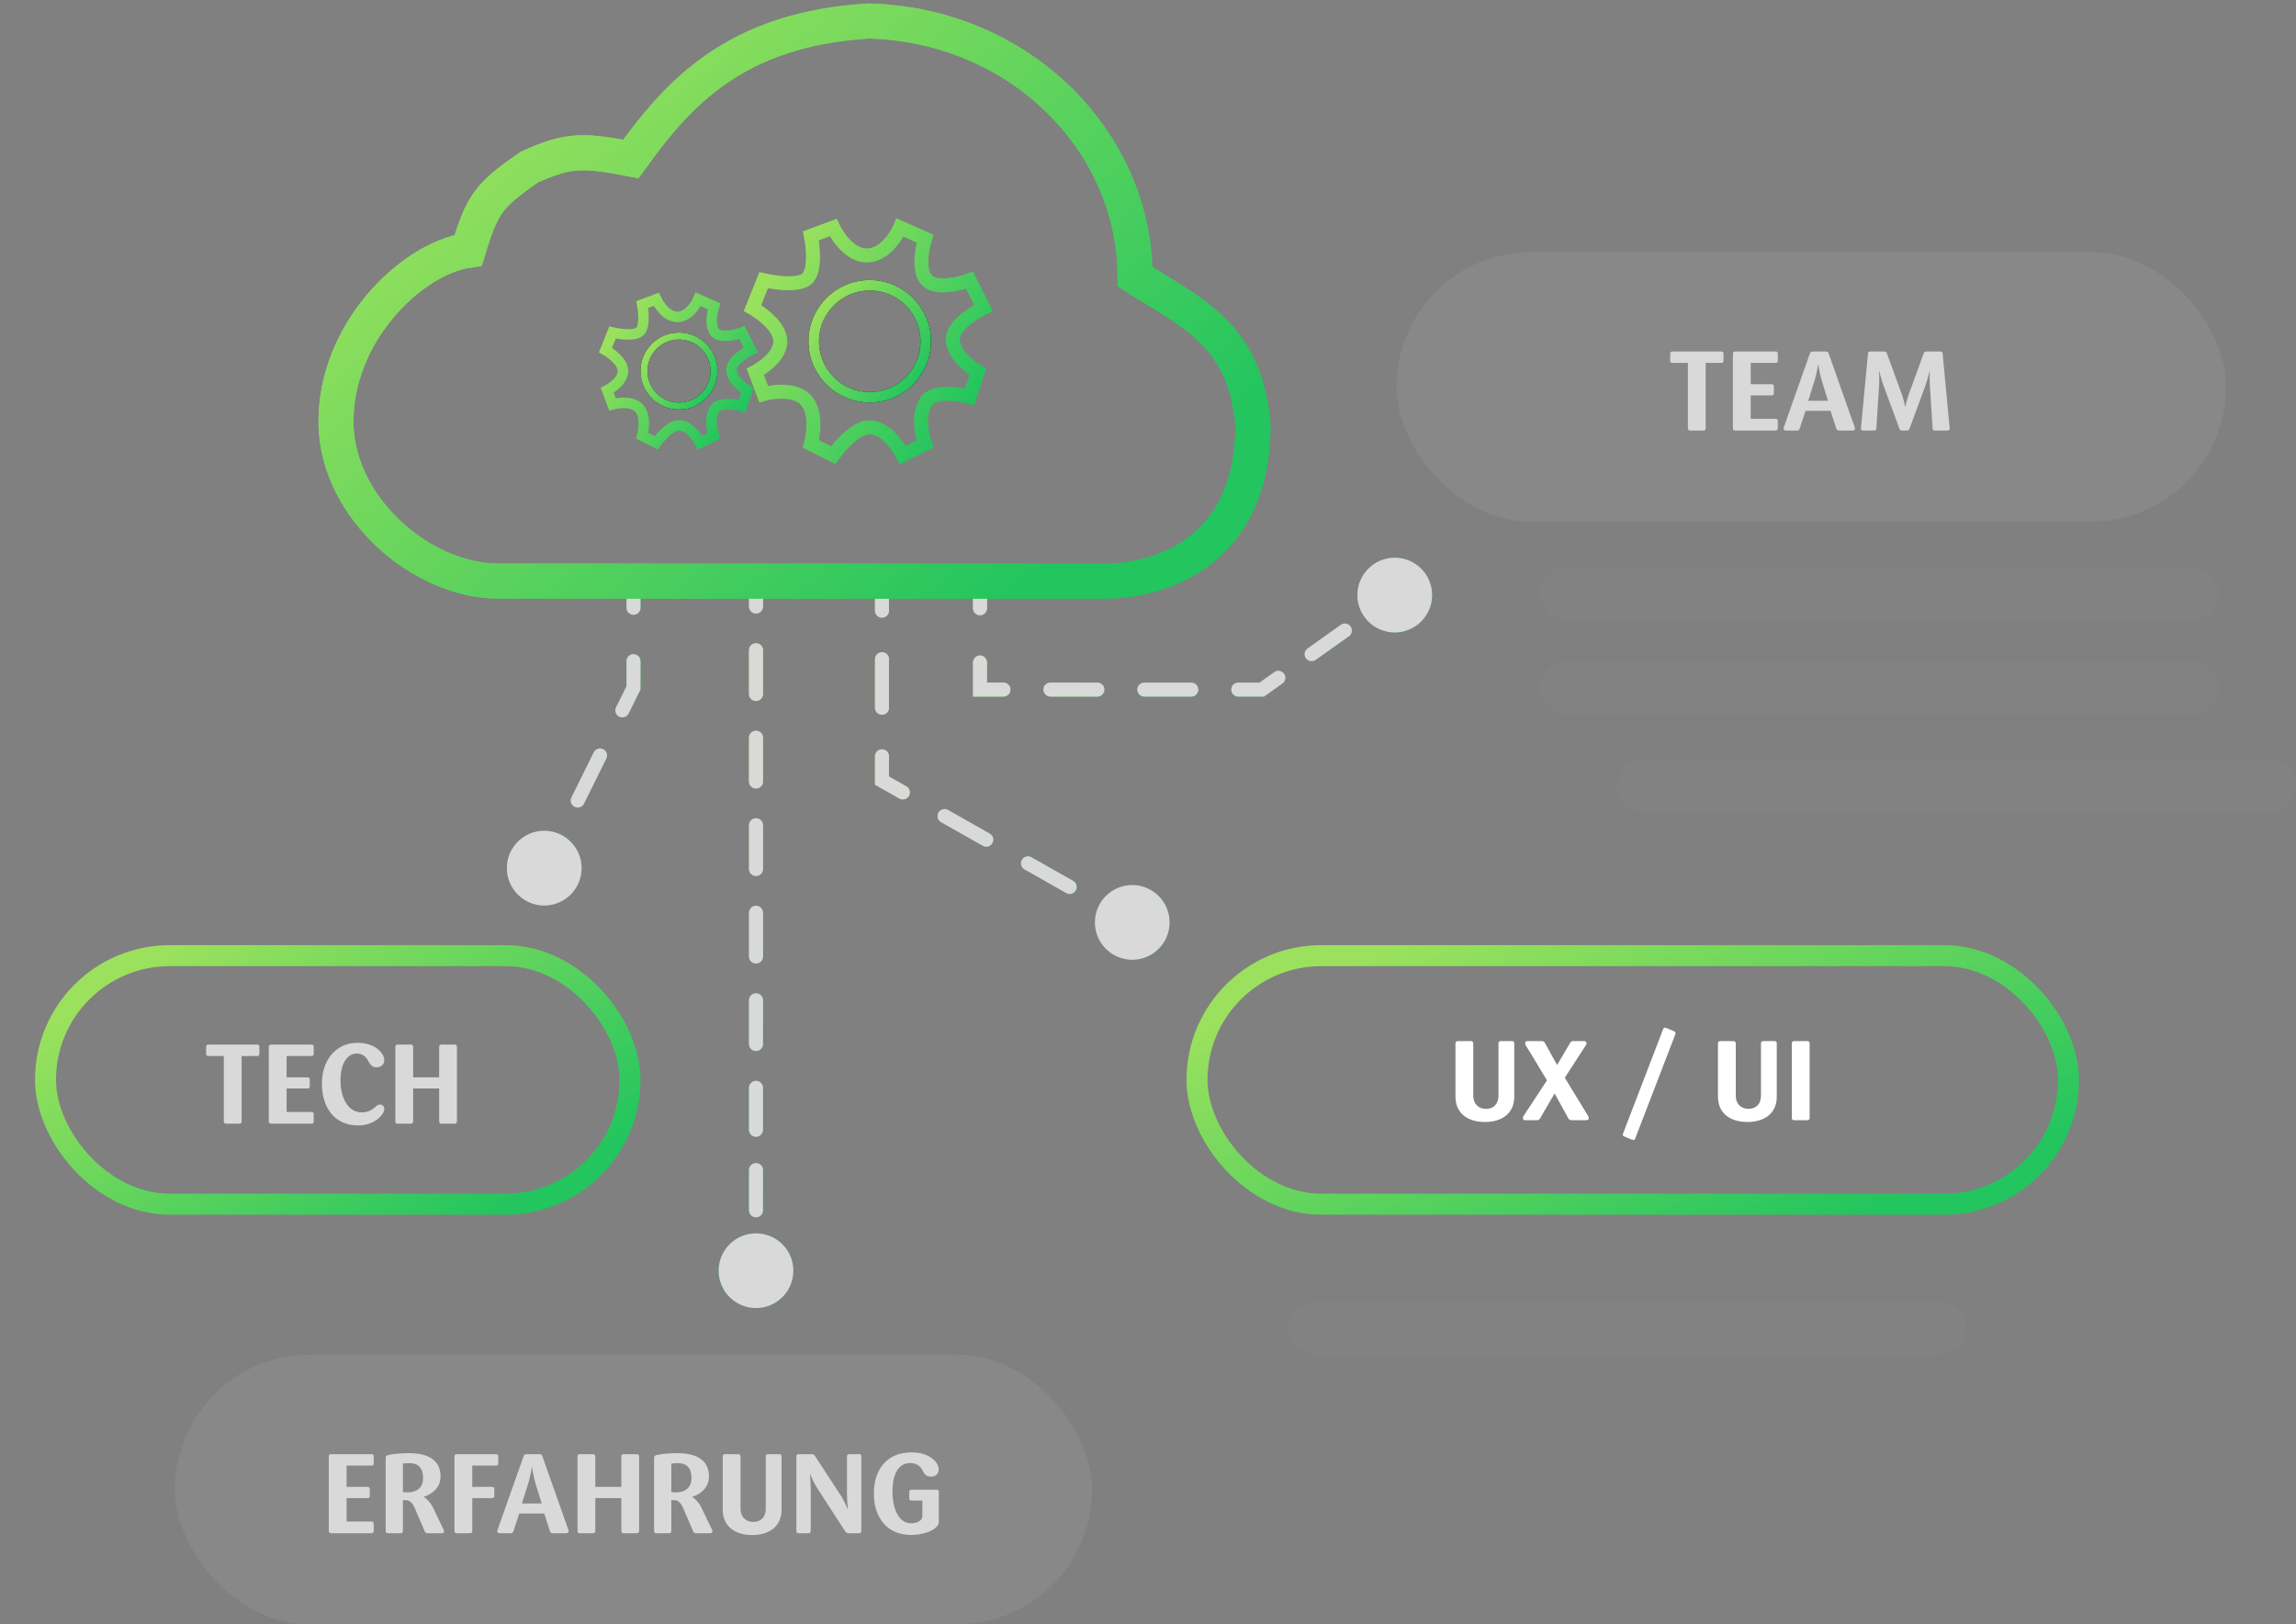 <svg width="656" height="464" viewBox="0 0 656 464" fill="none" xmlns="http://www.w3.org/2000/svg">
<rect x="0" y="0" width="656" height="464" fill="#808080" stroke="none"/>
<rect x="50" y="387" width="262" height="77" rx="38.5" fill="#D9D9D9" fill-opacity="0.1"/>
<rect x="440" y="162" width="194" height="15" rx="7.5" fill="#D9D9D9" fill-opacity="0.03"/>
<rect x="440" y="189" width="194" height="15" rx="7.5" fill="#D9D9D9" fill-opacity="0.03"/>
<rect x="462" y="217" width="194" height="15" rx="7.5" fill="#D9D9D9" fill-opacity="0.03"/>
<rect x="368" y="372" width="194" height="15" rx="7.5" fill="#D9D9D9" fill-opacity="0.03"/>
<path d="M106.772 437.328V435.312C106.772 434.864 106.58 434.64 106.132 434.64H99.028V427.952H105.012C105.46 427.952 105.652 427.76 105.652 427.312V425.424C105.652 424.976 105.46 424.752 105.012 424.752H99.028V418.672H106.132C106.58 418.672 106.772 418.48 106.772 418.032V416.08C106.772 415.632 106.58 415.408 106.132 415.408H94.612C94.164 415.408 93.94 415.632 93.94 416.08V437.328C93.94 437.776 94.164 438 94.612 438H106.132C106.58 438 106.772 437.776 106.772 437.328ZM126.863 437.328C126.863 437.168 126.735 436.976 126.671 436.816L123.631 430.512C123.023 429.264 121.871 428.048 121.103 427.632V427.568C123.151 426.96 125.871 425.2 125.871 421.744C125.871 417.872 123.343 415.12 116.879 415.12C114.063 415.12 111.535 415.472 110.863 415.664C110.351 415.824 110.191 416.048 110.191 416.496V437.328C110.191 437.776 110.415 438 110.863 438H114.479C114.927 438 115.119 437.776 115.119 437.328V428.56H116.111C117.295 428.56 118.095 429.84 118.511 430.832L121.359 437.456C121.519 437.808 121.807 438 122.319 438H126.223C126.671 438 126.863 437.776 126.863 437.328ZM120.879 422.288C120.879 424.752 119.279 426.32 116.495 426.32C115.951 426.32 115.407 426.288 115.119 426.256V418.096C115.503 418.032 116.111 417.968 116.943 417.968C119.631 417.968 120.879 419.44 120.879 422.288ZM142.358 418.032V416.08C142.358 415.632 142.166 415.408 141.718 415.408H130.518C130.07 415.408 129.846 415.632 129.846 416.08V437.328C129.846 437.776 130.07 438 130.518 438H134.294C134.742 438 134.934 437.776 134.934 437.328V427.952H140.598C141.046 427.952 141.238 427.76 141.238 427.312V425.424C141.238 424.976 141.046 424.752 140.598 424.752H134.934V418.672H141.718C142.166 418.672 142.358 418.48 142.358 418.032ZM162.471 437.36C162.471 437.2 162.375 436.976 162.311 436.784L154.983 416.048C154.823 415.6 154.599 415.408 154.119 415.408H150.439C149.927 415.408 149.735 415.6 149.575 416.048L142.247 436.784C142.183 436.976 142.087 437.2 142.087 437.36C142.087 437.744 142.311 438 142.759 438H145.895C146.375 438 146.535 437.84 146.695 437.392L148.359 432.368H155.495L157.127 437.392C157.287 437.84 157.511 438 157.959 438H161.799C162.247 438 162.471 437.776 162.471 437.36ZM154.759 429.488H149.127L150.951 423.664C151.559 421.68 151.943 419.152 151.943 419.152H152.007C152.007 419.152 152.359 421.68 152.967 423.664L154.759 429.488ZM182.603 437.328V416.08C182.603 415.632 182.411 415.408 181.963 415.408H178.187C177.739 415.408 177.515 415.632 177.515 416.08V424.752H170.091V416.08C170.091 415.632 169.867 415.408 169.419 415.408H165.643C165.195 415.408 165.003 415.632 165.003 416.08V437.328C165.003 437.776 165.195 438 165.643 438H169.419C169.867 438 170.091 437.776 170.091 437.328V427.952H177.515V437.328C177.515 437.776 177.739 438 178.187 438H181.963C182.411 438 182.603 437.776 182.603 437.328ZM203.55 437.328C203.55 437.168 203.422 436.976 203.358 436.816L200.318 430.512C199.71 429.264 198.558 428.048 197.79 427.632V427.568C199.838 426.96 202.558 425.2 202.558 421.744C202.558 417.872 200.03 415.12 193.566 415.12C190.75 415.12 188.222 415.472 187.55 415.664C187.038 415.824 186.878 416.048 186.878 416.496V437.328C186.878 437.776 187.102 438 187.55 438H191.166C191.614 438 191.806 437.776 191.806 437.328V428.56H192.798C193.982 428.56 194.782 429.84 195.198 430.832L198.046 437.456C198.206 437.808 198.494 438 199.006 438H202.91C203.358 438 203.55 437.776 203.55 437.328ZM197.566 422.288C197.566 424.752 195.966 426.32 193.182 426.32C192.638 426.32 192.094 426.288 191.806 426.256V418.096C192.19 418.032 192.798 417.968 193.63 417.968C196.318 417.968 197.566 419.44 197.566 422.288ZM223.302 431.28V416.08C223.302 415.632 223.11 415.408 222.662 415.408H219.462C219.014 415.408 218.79 415.632 218.79 416.08V431.024C218.79 433.36 217.382 434.768 215.238 434.768C213.094 434.768 211.59 433.36 211.59 431.024V416.08C211.59 415.632 211.366 415.408 210.918 415.408H207.174C206.726 415.408 206.502 415.632 206.502 416.08V431.28C206.502 436.016 209.99 438.512 214.918 438.512C219.846 438.512 223.302 436.016 223.302 431.28ZM246.095 437.328V416.08C246.095 415.632 245.903 415.408 245.455 415.408H242.671C242.223 415.408 241.999 415.632 241.999 416.08V426.736C241.999 428.656 242.255 431.12 242.255 431.12H242.191C242.191 431.12 241.263 428.784 240.143 427.088L232.911 416.016C232.655 415.6 232.431 415.408 231.951 415.408H228.175C227.727 415.408 227.535 415.632 227.535 416.08V437.328C227.535 437.776 227.727 438 228.175 438H230.959C231.407 438 231.631 437.776 231.631 437.328V425.328C231.631 423.504 231.407 421.104 231.407 421.104H231.471C231.471 421.104 232.399 423.44 233.455 425.072L241.455 437.392C241.711 437.808 241.903 438 242.415 438H245.455C245.903 438 246.095 437.776 246.095 437.328ZM268.234 434.8V426.224C268.234 425.776 268.042 425.552 267.594 425.552H260.426C259.978 425.552 259.786 425.776 259.786 426.224V427.984C259.786 428.432 259.978 428.656 260.426 428.656H263.53V433.136C263.53 434.32 262.154 435.152 260.202 435.152C257.066 435.152 254.986 431.376 254.986 426.128C254.986 420.752 256.938 417.936 260.01 417.936C262.378 417.936 263.242 419.344 263.722 420.304C264.106 421.136 264.746 421.84 266.026 421.84C267.37 421.84 268.202 421.008 268.202 419.696C268.202 418.032 266.026 414.896 260.33 414.896C253.61 414.896 249.674 419.632 249.674 426.608C249.674 433.872 253.77 438.48 260.266 438.48C264.682 438.48 268.234 436.624 268.234 434.8Z" fill="#D9D9D9"/>
<rect x="399" y="72" width="237" height="77" rx="38.5" fill="#D9D9D9" fill-opacity="0.1"/>
<path d="M492.433 103.032V101.08C492.433 100.632 492.241 100.408 491.793 100.408H477.841C477.393 100.408 477.201 100.632 477.201 101.08V103.032C477.201 103.48 477.393 103.672 477.841 103.672H482.257V122.232C482.257 122.776 482.417 123 482.993 123H486.673C487.185 123 487.345 122.776 487.345 122.296V103.672H491.793C492.241 103.672 492.433 103.48 492.433 103.032ZM507.944 122.328V120.312C507.944 119.864 507.752 119.64 507.304 119.64H500.2V112.952H506.184C506.632 112.952 506.824 112.76 506.824 112.312V110.424C506.824 109.976 506.632 109.752 506.184 109.752H500.2V103.672H507.304C507.752 103.672 507.944 103.48 507.944 103.032V101.08C507.944 100.632 507.752 100.408 507.304 100.408H495.784C495.336 100.408 495.112 100.632 495.112 101.08V122.328C495.112 122.776 495.336 123 495.784 123H507.304C507.752 123 507.944 122.776 507.944 122.328ZM529.987 122.36C529.987 122.2 529.891 121.976 529.827 121.784L522.499 101.048C522.339 100.6 522.115 100.408 521.635 100.408H517.955C517.443 100.408 517.251 100.6 517.091 101.048L509.763 121.784C509.699 121.976 509.603 122.2 509.603 122.36C509.603 122.744 509.827 123 510.275 123H513.411C513.891 123 514.051 122.84 514.211 122.392L515.875 117.368H523.011L524.643 122.392C524.803 122.84 525.027 123 525.475 123H529.315C529.763 123 529.987 122.776 529.987 122.36ZM522.275 114.488H516.643L518.467 108.664C519.075 106.68 519.459 104.152 519.459 104.152H519.523C519.523 104.152 519.875 106.68 520.483 108.664L522.275 114.488ZM557.063 122.424C557.063 122.264 555.047 101.08 555.047 101.08C555.015 100.632 554.855 100.408 554.407 100.408H550.439C549.991 100.408 549.767 100.6 549.607 101.016L545.319 112.792C544.743 114.392 544.391 116.184 544.391 116.184H544.327C544.327 116.184 544.007 114.392 543.431 112.792L539.143 101.016C538.983 100.6 538.759 100.408 538.311 100.408H534.343C533.895 100.408 533.735 100.632 533.703 101.08C533.703 101.08 531.687 122.264 531.687 122.424C531.687 122.808 531.943 123 532.327 123H535.431C535.879 123 536.071 122.776 536.103 122.328L536.871 110.232C536.999 108.376 536.871 105.976 536.871 105.976H536.935C536.935 105.976 537.511 108.408 538.183 110.232L542.663 122.392C542.823 122.84 542.983 123 543.463 123H544.775C545.255 123 545.447 122.84 545.607 122.392L550.087 110.232C550.759 108.376 551.303 106.008 551.303 106.008H551.367C551.367 106.008 551.271 108.376 551.399 110.232L552.167 122.328C552.199 122.776 552.359 123 552.807 123H556.391C556.807 123 557.063 122.808 557.063 122.424Z" fill="#D9D9D9"/>
<path d="M74.121 301.032V299.08C74.121 298.632 73.928 298.408 73.481 298.408H59.529C59.081 298.408 58.889 298.632 58.889 299.08V301.032C58.889 301.48 59.081 301.672 59.529 301.672H63.944V320.232C63.944 320.776 64.105 321 64.68 321H68.361C68.873 321 69.032 320.776 69.032 320.296V301.672H73.481C73.928 301.672 74.121 301.48 74.121 301.032ZM89.632 320.328V318.312C89.632 317.864 89.439 317.64 88.992 317.64H81.888V310.952H87.871C88.32 310.952 88.511 310.76 88.511 310.312V308.424C88.511 307.976 88.32 307.752 87.871 307.752H81.888V301.672H88.992C89.439 301.672 89.632 301.48 89.632 301.032V299.08C89.632 298.632 89.439 298.408 88.992 298.408H77.472C77.023 298.408 76.799 298.632 76.799 299.08V320.328C76.799 320.776 77.023 321 77.472 321H88.992C89.439 321 89.632 320.776 89.632 320.328ZM109.795 316.808C109.795 316.04 109.315 315.528 108.579 315.528C108.131 315.528 107.843 315.688 107.427 316.04C106.627 316.776 105.411 317.768 103.331 317.768C99.619 317.768 97.283 313.896 97.283 308.616C97.283 303.784 99.235 300.968 101.955 300.968C104.067 300.968 104.867 302.44 105.347 303.336C105.731 304.072 106.307 304.904 107.555 304.904C108.867 304.904 109.795 304.104 109.795 302.824C109.795 300.872 107.171 297.896 102.179 297.896C95.939 297.896 91.971 302.856 91.971 309.544C91.971 316.296 95.491 321.512 102.371 321.512C106.915 321.512 109.795 318.44 109.795 316.808ZM130.557 320.328V299.08C130.557 298.632 130.365 298.408 129.917 298.408H126.141C125.693 298.408 125.469 298.632 125.469 299.08V307.752H118.045V299.08C118.045 298.632 117.821 298.408 117.373 298.408H113.597C113.149 298.408 112.957 298.632 112.957 299.08V320.328C112.957 320.776 113.149 321 113.597 321H117.373C117.821 321 118.045 320.776 118.045 320.328V310.952H125.469V320.328C125.469 320.776 125.693 321 126.141 321H129.917C130.365 321 130.557 320.776 130.557 320.328Z" fill="#D9D9D9"/>
<rect x="342" y="273" width="249" height="71" rx="35.5" stroke="url(#paint0_linear_608_87)" stroke-width="6"/>
<rect x="13" y="273" width="167" height="71" rx="35.5" stroke="url(#paint1_linear_608_87)" stroke-width="6"/>
<path d="M432.646 313.28V298.08C432.646 297.632 432.454 297.408 432.006 297.408H428.806C428.358 297.408 428.134 297.632 428.134 298.08V313.024C428.134 315.36 426.726 316.768 424.582 316.768C422.438 316.768 420.934 315.36 420.934 313.024V298.08C420.934 297.632 420.71 297.408 420.262 297.408H416.518C416.07 297.408 415.846 297.632 415.846 298.08V313.28C415.846 318.016 419.334 320.512 424.262 320.512C429.19 320.512 432.646 318.016 432.646 313.28ZM453.934 319.328C453.934 319.168 453.87 318.976 453.742 318.784L447.086 307.872L453.07 298.624C453.198 298.432 453.294 298.24 453.294 298.08C453.294 297.632 453.07 297.408 452.622 297.408H449.454C448.942 297.408 448.782 297.632 448.558 298.016L444.91 304.192H444.846L441.454 298.016C441.23 297.632 441.038 297.408 440.526 297.408H436.43C435.982 297.408 435.758 297.632 435.758 298.08C435.758 298.24 435.822 298.432 435.95 298.624L441.998 308.608L435.31 318.784C435.182 318.976 435.118 319.168 435.118 319.328C435.118 319.776 435.31 320 435.758 320H439.182C439.694 320 439.854 319.776 440.078 319.392L444.142 312.416H444.206L448.046 319.392C448.27 319.776 448.462 320 448.974 320H453.262C453.71 320 453.934 319.776 453.934 319.328ZM478.721 295.104C478.721 294.912 478.593 294.72 478.305 294.592C478.305 294.592 475.969 293.568 475.745 293.568C475.521 293.568 475.297 293.664 475.169 294.016L463.745 323.776C463.681 323.904 463.649 324.032 463.649 324.16C463.649 324.352 463.809 324.576 464.097 324.672C464.097 324.672 466.433 325.664 466.657 325.664C466.881 325.664 467.073 325.6 467.201 325.248L478.657 295.488C478.721 295.36 478.721 295.232 478.721 295.104ZM507.646 313.28V298.08C507.646 297.632 507.454 297.408 507.006 297.408H503.806C503.358 297.408 503.134 297.632 503.134 298.08V313.024C503.134 315.36 501.726 316.768 499.582 316.768C497.438 316.768 495.934 315.36 495.934 313.024V298.08C495.934 297.632 495.71 297.408 495.262 297.408H491.518C491.07 297.408 490.846 297.632 490.846 298.08V313.28C490.846 318.016 494.334 320.512 499.262 320.512C504.19 320.512 507.646 318.016 507.646 313.28ZM517.03 319.328V298.08C517.03 297.632 516.838 297.408 516.39 297.408H512.614C512.166 297.408 511.942 297.632 511.942 298.08V319.328C511.942 319.776 512.166 320 512.614 320H516.39C516.838 320 517.03 319.776 517.03 319.328Z" fill="white"/>
<path d="M280 197H278V199H280V197ZM360.5 197V199H361.138L361.658 198.63L360.5 197ZM387.833 170C387.833 175.891 392.609 180.667 398.5 180.667C404.391 180.667 409.167 175.891 409.167 170C409.167 164.109 404.391 159.333 398.5 159.333C392.609 159.333 387.833 164.109 387.833 170ZM278 173.75C278 174.855 278.895 175.75 280 175.75C281.105 175.75 282 174.855 282 173.75H278ZM282 189.25C282 188.145 281.105 187.25 280 187.25C278.895 187.25 278 188.145 278 189.25H282ZM286.708 199C287.813 199 288.708 198.105 288.708 197C288.708 195.895 287.813 195 286.708 195V199ZM300.125 195C299.02 195 298.125 195.895 298.125 197C298.125 198.105 299.02 199 300.125 199V195ZM313.542 199C314.646 199 315.542 198.105 315.542 197C315.542 195.895 314.646 195 313.542 195V199ZM326.958 195C325.854 195 324.958 195.895 324.958 197C324.958 198.105 325.854 199 326.958 199V195ZM340.375 199C341.48 199 342.375 198.105 342.375 197C342.375 195.895 341.48 195 340.375 195V199ZM353.792 195C352.687 195 351.792 195.895 351.792 197C351.792 198.105 352.687 199 353.792 199V195ZM366.408 195.255C367.309 194.616 367.52 193.367 366.88 192.467C366.241 191.566 364.992 191.355 364.092 191.995L366.408 195.255ZM373.592 185.245C372.691 185.884 372.48 187.133 373.12 188.033C373.759 188.934 375.008 189.145 375.908 188.505L373.592 185.245ZM385.408 181.755C386.309 181.116 386.52 179.867 385.88 178.967C385.241 178.066 383.992 177.855 383.092 178.495L385.408 181.755ZM392.592 171.745C391.691 172.384 391.48 173.633 392.12 174.533C392.759 175.434 394.008 175.645 394.908 175.005L392.592 171.745ZM278 166V173.75H282V166H278ZM278 189.25V197H282V189.25H278ZM280 199H286.708V195H280V199ZM300.125 199H313.542V195H300.125V199ZM326.958 199H340.375V195H326.958V199ZM353.792 199H360.5V195H353.792V199ZM361.658 198.63L366.408 195.255L364.092 191.995L359.342 195.37L361.658 198.63ZM375.908 188.505L385.408 181.755L383.092 178.495L373.592 185.245L375.908 188.505ZM394.908 175.005L399.658 171.63L397.342 168.37L392.592 171.745L394.908 175.005Z" fill="url(#paint2_linear_608_87)"/>
<path d="M280 197H278V199H280V197ZM360.5 197V199H361.138L361.658 198.63L360.5 197ZM387.833 170C387.833 175.891 392.609 180.667 398.5 180.667C404.391 180.667 409.167 175.891 409.167 170C409.167 164.109 404.391 159.333 398.5 159.333C392.609 159.333 387.833 164.109 387.833 170ZM278 173.75C278 174.855 278.895 175.75 280 175.75C281.105 175.75 282 174.855 282 173.75H278ZM282 189.25C282 188.145 281.105 187.25 280 187.25C278.895 187.25 278 188.145 278 189.25H282ZM286.708 199C287.813 199 288.708 198.105 288.708 197C288.708 195.895 287.813 195 286.708 195V199ZM300.125 195C299.02 195 298.125 195.895 298.125 197C298.125 198.105 299.02 199 300.125 199V195ZM313.542 199C314.646 199 315.542 198.105 315.542 197C315.542 195.895 314.646 195 313.542 195V199ZM326.958 195C325.854 195 324.958 195.895 324.958 197C324.958 198.105 325.854 199 326.958 199V195ZM340.375 199C341.48 199 342.375 198.105 342.375 197C342.375 195.895 341.48 195 340.375 195V199ZM353.792 195C352.687 195 351.792 195.895 351.792 197C351.792 198.105 352.687 199 353.792 199V195ZM366.408 195.255C367.309 194.616 367.52 193.367 366.88 192.467C366.241 191.566 364.992 191.355 364.092 191.995L366.408 195.255ZM373.592 185.245C372.691 185.884 372.48 187.133 373.12 188.033C373.759 188.934 375.008 189.145 375.908 188.505L373.592 185.245ZM385.408 181.755C386.309 181.116 386.52 179.867 385.88 178.967C385.241 178.066 383.992 177.855 383.092 178.495L385.408 181.755ZM392.592 171.745C391.691 172.384 391.48 173.633 392.12 174.533C392.759 175.434 394.008 175.645 394.908 175.005L392.592 171.745ZM278 166V173.75H282V166H278ZM278 189.25V197H282V189.25H278ZM280 199H286.708V195H280V199ZM300.125 199H313.542V195H300.125V199ZM326.958 199H340.375V195H326.958V199ZM353.792 199H360.5V195H353.792V199ZM361.658 198.63L366.408 195.255L364.092 191.995L359.342 195.37L361.658 198.63ZM375.908 188.505L385.408 181.755L383.092 178.495L373.592 185.245L375.908 188.505ZM394.908 175.005L399.658 171.63L397.342 168.37L392.592 171.745L394.908 175.005Z" fill="#D9D9D9"/>
<path d="M254 167.5C254 166.395 253.105 165.5 252 165.5C250.895 165.5 250 166.395 250 167.5H254ZM252 223H250V224.166L251.014 224.74L252 223ZM312.833 263.5C312.833 269.391 317.609 274.167 323.5 274.167C329.391 274.167 334.167 269.391 334.167 263.5C334.167 257.609 329.391 252.833 323.5 252.833C317.609 252.833 312.833 257.609 312.833 263.5ZM250 174.438C250 175.542 250.895 176.438 252 176.438C253.105 176.438 254 175.542 254 174.438H250ZM254 188.312C254 187.208 253.105 186.312 252 186.312C250.895 186.312 250 187.208 250 188.312H254ZM250 202.188C250 203.292 250.895 204.188 252 204.188C253.105 204.188 254 203.292 254 202.188H250ZM254 216.062C254 214.958 253.105 214.062 252 214.062C250.895 214.062 250 214.958 250 216.062H254ZM256.973 228.115C257.934 228.66 259.154 228.322 259.699 227.361C260.243 226.4 259.905 225.179 258.944 224.635L256.973 228.115ZM270.861 231.385C269.9 230.84 268.679 231.178 268.135 232.139C267.59 233.1 267.928 234.321 268.889 234.865L270.861 231.385ZM280.806 241.615C281.767 242.16 282.987 241.822 283.532 240.861C284.076 239.9 283.738 238.679 282.777 238.135L280.806 241.615ZM294.694 244.885C293.733 244.34 292.513 244.678 291.968 245.639C291.424 246.6 291.762 247.821 292.723 248.365L294.694 244.885ZM304.639 255.115C305.6 255.66 306.821 255.322 307.365 254.361C307.91 253.4 307.572 252.179 306.611 251.635L304.639 255.115ZM318.527 258.385C317.566 257.84 316.346 258.178 315.801 259.139C315.257 260.1 315.595 261.321 316.556 261.865L318.527 258.385ZM250 167.5V174.438H254V167.5H250ZM250 188.312V202.188H254V188.312H250ZM250 216.062V223H254V216.062H250ZM251.014 224.74L256.973 228.115L258.944 224.635L252.986 221.26L251.014 224.74ZM268.889 234.865L280.806 241.615L282.777 238.135L270.861 231.385L268.889 234.865ZM292.723 248.365L304.639 255.115L306.611 251.635L294.694 244.885L292.723 248.365ZM316.556 261.865L322.514 265.24L324.486 261.76L318.527 258.385L316.556 261.865Z" fill="url(#paint3_linear_608_87)"/>
<path d="M254 167.5C254 166.395 253.105 165.5 252 165.5C250.895 165.5 250 166.395 250 167.5H254ZM252 223H250V224.166L251.014 224.74L252 223ZM312.833 263.5C312.833 269.391 317.609 274.167 323.5 274.167C329.391 274.167 334.167 269.391 334.167 263.5C334.167 257.609 329.391 252.833 323.5 252.833C317.609 252.833 312.833 257.609 312.833 263.5ZM250 174.438C250 175.542 250.895 176.438 252 176.438C253.105 176.438 254 175.542 254 174.438H250ZM254 188.312C254 187.208 253.105 186.312 252 186.312C250.895 186.312 250 187.208 250 188.312H254ZM250 202.188C250 203.292 250.895 204.188 252 204.188C253.105 204.188 254 203.292 254 202.188H250ZM254 216.062C254 214.958 253.105 214.062 252 214.062C250.895 214.062 250 214.958 250 216.062H254ZM256.973 228.115C257.934 228.66 259.154 228.322 259.699 227.361C260.243 226.4 259.905 225.179 258.944 224.635L256.973 228.115ZM270.861 231.385C269.9 230.84 268.679 231.178 268.135 232.139C267.59 233.1 267.928 234.321 268.889 234.865L270.861 231.385ZM280.806 241.615C281.767 242.16 282.987 241.822 283.532 240.861C284.076 239.9 283.738 238.679 282.777 238.135L280.806 241.615ZM294.694 244.885C293.733 244.34 292.513 244.678 291.968 245.639C291.424 246.6 291.762 247.821 292.723 248.365L294.694 244.885ZM304.639 255.115C305.6 255.66 306.821 255.322 307.365 254.361C307.91 253.4 307.572 252.179 306.611 251.635L304.639 255.115ZM318.527 258.385C317.566 257.84 316.346 258.178 315.801 259.139C315.257 260.1 315.595 261.321 316.556 261.865L318.527 258.385ZM250 167.5V174.438H254V167.5H250ZM250 188.312V202.188H254V188.312H250ZM250 216.062V223H254V216.062H250ZM251.014 224.74L256.973 228.115L258.944 224.635L252.986 221.26L251.014 224.74ZM268.889 234.865L280.806 241.615L282.777 238.135L270.861 231.385L268.889 234.865ZM292.723 248.365L304.639 255.115L306.611 251.635L294.694 244.885L292.723 248.365ZM316.556 261.865L322.514 265.24L324.486 261.76L318.527 258.385L316.556 261.865Z" fill="#D9D9D9"/>
<path d="M218 167C218 165.895 217.105 165 216 165C214.895 165 214 165.895 214 167H218ZM205.333 363C205.333 368.891 210.109 373.667 216 373.667C221.891 373.667 226.667 368.891 226.667 363C226.667 357.109 221.891 352.333 216 352.333C210.109 352.333 205.333 357.109 205.333 363ZM214 173.25C214 174.355 214.895 175.25 216 175.25C217.105 175.25 218 174.355 218 173.25H214ZM218 185.75C218 184.645 217.105 183.75 216 183.75C214.895 183.75 214 184.645 214 185.75H218ZM214 198.25C214 199.355 214.895 200.25 216 200.25C217.105 200.25 218 199.355 218 198.25H214ZM218 210.75C218 209.645 217.105 208.75 216 208.75C214.895 208.75 214 209.645 214 210.75H218ZM214 223.25C214 224.355 214.895 225.25 216 225.25C217.105 225.25 218 224.355 218 223.25H214ZM218 235.75C218 234.645 217.105 233.75 216 233.75C214.895 233.75 214 234.645 214 235.75H218ZM214 248.25C214 249.355 214.895 250.25 216 250.25C217.105 250.25 218 249.355 218 248.25H214ZM218 260.75C218 259.645 217.105 258.75 216 258.75C214.895 258.75 214 259.645 214 260.75H218ZM214 273.25C214 274.355 214.895 275.25 216 275.25C217.105 275.25 218 274.355 218 273.25H214ZM218 285.75C218 284.645 217.105 283.75 216 283.75C214.895 283.75 214 284.645 214 285.75H218ZM214 298.25C214 299.355 214.895 300.25 216 300.25C217.105 300.25 218 299.355 218 298.25H214ZM218 310.75C218 309.645 217.105 308.75 216 308.75C214.895 308.75 214 309.645 214 310.75H218ZM214 322.75C214 323.855 214.895 324.75 216 324.75C217.105 324.75 218 323.855 218 322.75H214ZM218 334.25C218 333.145 217.105 332.25 216 332.25C214.895 332.25 214 333.145 214 334.25H218ZM214 345.75C214 346.855 214.895 347.75 216 347.75C217.105 347.75 218 346.855 218 345.75H214ZM218 357.25C218 356.145 217.105 355.25 216 355.25C214.895 355.25 214 356.145 214 357.25H218ZM214 167V173.25H218V167H214ZM214 185.75V198.25H218V185.75H214ZM214 210.75V223.25H218V210.75H214ZM214 235.75V248.25H218V235.75H214ZM214 260.75V273.25H218V260.75H214ZM214 285.75V298.25H218V285.75H214ZM214 310.75V317H218V310.75H214ZM214 317V322.75H218V317H214ZM214 334.25V345.75H218V334.25H214ZM214 357.25V363H218V357.25H214Z" fill="url(#paint4_linear_608_87)"/>
<path d="M218 167C218 165.895 217.105 165 216 165C214.895 165 214 165.895 214 167H218ZM205.333 363C205.333 368.891 210.109 373.667 216 373.667C221.891 373.667 226.667 368.891 226.667 363C226.667 357.109 221.891 352.333 216 352.333C210.109 352.333 205.333 357.109 205.333 363ZM214 173.25C214 174.355 214.895 175.25 216 175.25C217.105 175.25 218 174.355 218 173.25H214ZM218 185.75C218 184.645 217.105 183.75 216 183.75C214.895 183.75 214 184.645 214 185.75H218ZM214 198.25C214 199.355 214.895 200.25 216 200.25C217.105 200.25 218 199.355 218 198.25H214ZM218 210.75C218 209.645 217.105 208.75 216 208.75C214.895 208.75 214 209.645 214 210.75H218ZM214 223.25C214 224.355 214.895 225.25 216 225.25C217.105 225.25 218 224.355 218 223.25H214ZM218 235.75C218 234.645 217.105 233.75 216 233.75C214.895 233.75 214 234.645 214 235.75H218ZM214 248.25C214 249.355 214.895 250.25 216 250.25C217.105 250.25 218 249.355 218 248.25H214ZM218 260.75C218 259.645 217.105 258.75 216 258.75C214.895 258.75 214 259.645 214 260.75H218ZM214 273.25C214 274.355 214.895 275.25 216 275.25C217.105 275.25 218 274.355 218 273.25H214ZM218 285.75C218 284.645 217.105 283.75 216 283.75C214.895 283.75 214 284.645 214 285.75H218ZM214 298.25C214 299.355 214.895 300.25 216 300.25C217.105 300.25 218 299.355 218 298.25H214ZM218 310.75C218 309.645 217.105 308.75 216 308.75C214.895 308.75 214 309.645 214 310.75H218ZM214 322.75C214 323.855 214.895 324.75 216 324.75C217.105 324.75 218 323.855 218 322.75H214ZM218 334.25C218 333.145 217.105 332.25 216 332.25C214.895 332.25 214 333.145 214 334.25H218ZM214 345.75C214 346.855 214.895 347.75 216 347.75C217.105 347.75 218 346.855 218 345.75H214ZM218 357.25C218 356.145 217.105 355.25 216 355.25C214.895 355.25 214 356.145 214 357.25H218ZM214 167V173.25H218V167H214ZM214 185.75V198.25H218V185.75H214ZM214 210.75V223.25H218V210.75H214ZM214 235.75V248.25H218V235.75H214ZM214 260.75V273.25H218V260.75H214ZM214 285.75V298.25H218V285.75H214ZM214 310.75V317H218V310.75H214ZM214 317V322.75H218V317H214ZM214 334.25V345.75H218V334.25H214ZM214 357.25V363H218V357.25H214Z" fill="#D9D9D9"/>
<path d="M181 196.5L182.792 197.387L183 196.968V196.5H181ZM144.833 248C144.833 253.891 149.609 258.667 155.5 258.667C161.391 258.667 166.167 253.891 166.167 248C166.167 242.109 161.391 237.333 155.5 237.333C149.609 237.333 144.833 242.109 144.833 248ZM160.48 242.45C160.97 241.46 160.565 240.26 159.575 239.77C158.585 239.28 157.385 239.685 156.895 240.675L160.48 242.45ZM163.27 227.8C162.78 228.79 163.185 229.99 164.175 230.48C165.165 230.97 166.365 230.565 166.855 229.575L163.27 227.8ZM173.23 216.7C173.72 215.71 173.315 214.51 172.325 214.02C171.335 213.53 170.135 213.935 169.645 214.925L173.23 216.7ZM176.02 202.05C175.53 203.04 175.935 204.24 176.925 204.73C177.915 205.22 179.115 204.815 179.605 203.825L176.02 202.05ZM183 188.875C183 187.77 182.105 186.875 181 186.875C179.895 186.875 179 187.77 179 188.875H183ZM179 173.625C179 174.73 179.895 175.625 181 175.625C182.105 175.625 183 174.73 183 173.625H179ZM157.292 248.887L160.48 242.45L156.895 240.675L153.708 247.113L157.292 248.887ZM166.855 229.575L173.23 216.7L169.645 214.925L163.27 227.8L166.855 229.575ZM179.605 203.825L182.792 197.387L179.208 195.613L176.02 202.05L179.605 203.825ZM183 196.5V188.875H179V196.5H183ZM183 173.625V166H179V173.625H183Z" fill="url(#paint5_linear_608_87)"/>
<path d="M181 196.5L182.792 197.387L183 196.968V196.5H181ZM144.833 248C144.833 253.891 149.609 258.667 155.5 258.667C161.391 258.667 166.167 253.891 166.167 248C166.167 242.109 161.391 237.333 155.5 237.333C149.609 237.333 144.833 242.109 144.833 248ZM160.48 242.45C160.97 241.46 160.565 240.26 159.575 239.77C158.585 239.28 157.385 239.685 156.895 240.675L160.48 242.45ZM163.27 227.8C162.78 228.79 163.185 229.99 164.175 230.48C165.165 230.97 166.365 230.565 166.855 229.575L163.27 227.8ZM173.23 216.7C173.72 215.71 173.315 214.51 172.325 214.02C171.335 213.53 170.135 213.935 169.645 214.925L173.23 216.7ZM176.02 202.05C175.53 203.04 175.935 204.24 176.925 204.73C177.915 205.22 179.115 204.815 179.605 203.825L176.02 202.05ZM183 188.875C183 187.77 182.105 186.875 181 186.875C179.895 186.875 179 187.77 179 188.875H183ZM179 173.625C179 174.73 179.895 175.625 181 175.625C182.105 175.625 183 174.73 183 173.625H179ZM157.292 248.887L160.48 242.45L156.895 240.675L153.708 247.113L157.292 248.887ZM166.855 229.575L173.23 216.7L169.645 214.925L163.27 227.8L166.855 229.575ZM179.605 203.825L182.792 197.387L179.208 195.613L176.02 202.05L179.605 203.825ZM183 196.5V188.875H179V196.5H183ZM183 173.625V166H179V173.625H183Z" fill="#D9D9D9"/>
<path d="M187.5 85.5L183.5 87C183.5 87 184.6 92.5 183 94.5C181.4 96.5 175 95 175 95L173 100C173 100 178 102.8 178 106C178 109.2 173.5 111.5 173.5 111.5L175 115.5C175 115.5 180.067 114.067 182.5 116.5C185 119 183.5 124.5 183.5 124.5L187.5 126.5C187.5 126.5 191 121.5 194 121.5C197.5 121.5 200 126.5 200 126.5L204 124.5C204 124.5 202.1 119.3 204.5 116.5C206.5 114.5 212 116 212 116L213.5 111.5C213.5 111.5 209.4 109.2 209 106C208.6 102.8 214.5 100 214.5 100L212 95C212 95 207.4 96.7 205 95.5C202.6 94.3 203.333 89.667 204 87.5L199.5 85.5C199.5 85.5 197.6 90.1 194 90.5C190 90.944 187.5 85.5 187.5 85.5Z" stroke="url(#paint6_linear_608_87)" stroke-width="3" stroke-linecap="round"/>
<circle cx="194" cy="106" r="10" stroke="black" stroke-width="2"/>
<circle cx="194" cy="106" r="10" stroke="url(#paint7_linear_608_87)" stroke-width="2"/>
<path d="M238.06 65L231.699 67.378C231.699 67.378 233.448 76.098 230.904 79.268C228.359 82.439 218.181 80.061 218.181 80.061L215 87.988C215 87.988 222.952 92.427 222.952 97.5C222.952 102.573 215.795 106.22 215.795 106.22L218.181 112.561C218.181 112.561 226.239 110.289 230.108 114.146C234.084 118.11 231.699 126.829 231.699 126.829L238.06 130C238.06 130 243.627 122.073 248.398 122.073C253.964 122.073 257.94 130 257.94 130L264.301 126.829C264.301 126.829 261.28 118.585 265.096 114.146C268.277 110.976 277.024 113.354 277.024 113.354L279.41 106.22C279.41 106.22 272.889 102.573 272.253 97.5C271.617 92.427 281 87.988 281 87.988L277.024 80.061C277.024 80.061 269.708 82.756 265.892 80.854C262.075 78.951 263.241 71.606 264.301 68.171L257.145 65C257.145 65 254.123 72.293 248.398 72.927C242.036 73.631 238.06 65 238.06 65Z" stroke="url(#paint8_linear_608_87)" stroke-width="4" stroke-linecap="round"/>
<circle cx="248.5" cy="97.5" r="16" stroke="black" stroke-width="3"/>
<circle cx="248.5" cy="97.5" r="16" stroke="url(#paint9_linear_608_87)" stroke-width="3"/>
<path d="M142.484 166H175.014H315.594C331.279 166 358 157.884 358 121.362C355.677 95.275 340.574 89.478 324.307 79.043C324.307 40.783 291.778 7.159 248.209 6C209.87 8.319 193.605 26.87 180.243 45.42C165.721 42.522 161.655 43.101 151.198 47.739C139.58 55.855 137.838 58.174 133.772 71.507C117.506 73.826 95.43 95.275 96.011 121.362C96.54 145.13 120.411 166 142.484 166Z" stroke="url(#paint10_linear_608_87)" stroke-width="10"/>
<path d="M142.484 166H175.014H315.594C331.279 166 358 157.884 358 121.362C355.677 95.275 340.574 89.478 324.307 79.043C324.307 40.783 291.778 7.159 248.209 6C209.87 8.319 193.605 26.87 180.243 45.42C165.721 42.522 161.655 43.101 151.198 47.739C139.58 55.855 137.838 58.174 133.772 71.507C117.506 73.826 95.43 95.275 96.011 121.362C96.54 145.13 120.411 166 142.484 166Z" stroke="url(#paint11_linear_608_87)" stroke-width="10"/>
<defs>
<linearGradient id="paint0_linear_608_87" x1="343.128" y1="293.141" x2="390.04" y2="406.647" gradientUnits="userSpaceOnUse">
<stop stop-color="#9BE15D"/>
<stop offset="1" stop-color="#22C55E"/>
</linearGradient>
<linearGradient id="paint1_linear_608_87" x1="12.8" y1="293.141" x2="71.847" y2="390.065" gradientUnits="userSpaceOnUse">
<stop stop-color="#9BE15D"/>
<stop offset="1" stop-color="#22C55E"/>
</linearGradient>
<linearGradient id="paint2_linear_608_87" x1="281.918" y1="175.316" x2="298.899" y2="222.74" gradientUnits="userSpaceOnUse">
<stop stop-color="#9BE15D"/>
<stop offset="1" stop-color="#22C55E"/>
</linearGradient>
<linearGradient id="paint3_linear_608_87" x1="253.157" y1="196.351" x2="322.719" y2="234.202" gradientUnits="userSpaceOnUse">
<stop stop-color="#9BE15D"/>
<stop offset="1" stop-color="#22C55E"/>
</linearGradient>
<linearGradient id="paint4_linear_608_87" x1="217.157" y1="195.851" x2="286.719" y2="233.702" gradientUnits="userSpaceOnUse">
<stop stop-color="#9BE15D"/>
<stop offset="1" stop-color="#22C55E"/>
</linearGradient>
<linearGradient id="paint5_linear_608_87" x1="143.615" y1="192.897" x2="187.325" y2="206.456" gradientUnits="userSpaceOnUse">
<stop stop-color="#9BE15D"/>
<stop offset="1" stop-color="#22C55E"/>
</linearGradient>
<linearGradient id="paint6_linear_608_87" x1="173.672" y1="97.622" x2="208.073" y2="122.457" gradientUnits="userSpaceOnUse">
<stop stop-color="#9BE15D"/>
<stop offset="1" stop-color="#22C55E"/>
</linearGradient>
<linearGradient id="paint7_linear_608_87" x1="183.356" y1="101.505" x2="201.744" y2="114.619" gradientUnits="userSpaceOnUse">
<stop stop-color="#9BE15D"/>
<stop offset="1" stop-color="#22C55E"/>
</linearGradient>
<linearGradient id="paint8_linear_608_87" x1="216.068" y1="84.218" x2="270.661" y2="123.753" gradientUnits="userSpaceOnUse">
<stop stop-color="#9BE15D"/>
<stop offset="1" stop-color="#22C55E"/>
</linearGradient>
<linearGradient id="paint9_linear_608_87" x1="231.567" y1="90.348" x2="260.82" y2="111.212" gradientUnits="userSpaceOnUse">
<stop stop-color="#9BE15D"/>
<stop offset="1" stop-color="#22C55E"/>
</linearGradient>
<linearGradient id="paint10_linear_608_87" x1="100.241" y1="54.084" x2="236.125" y2="216.65" gradientUnits="userSpaceOnUse">
<stop stop-color="#9BE15D"/>
<stop offset="1" stop-color="#22C55E"/>
</linearGradient>
<linearGradient id="paint11_linear_608_87" x1="100.241" y1="54.084" x2="236.125" y2="216.65" gradientUnits="userSpaceOnUse">
<stop stop-color="#9BE15D"/>
<stop offset="1" stop-color="#22C55E"/>
</linearGradient>
</defs>
</svg>
